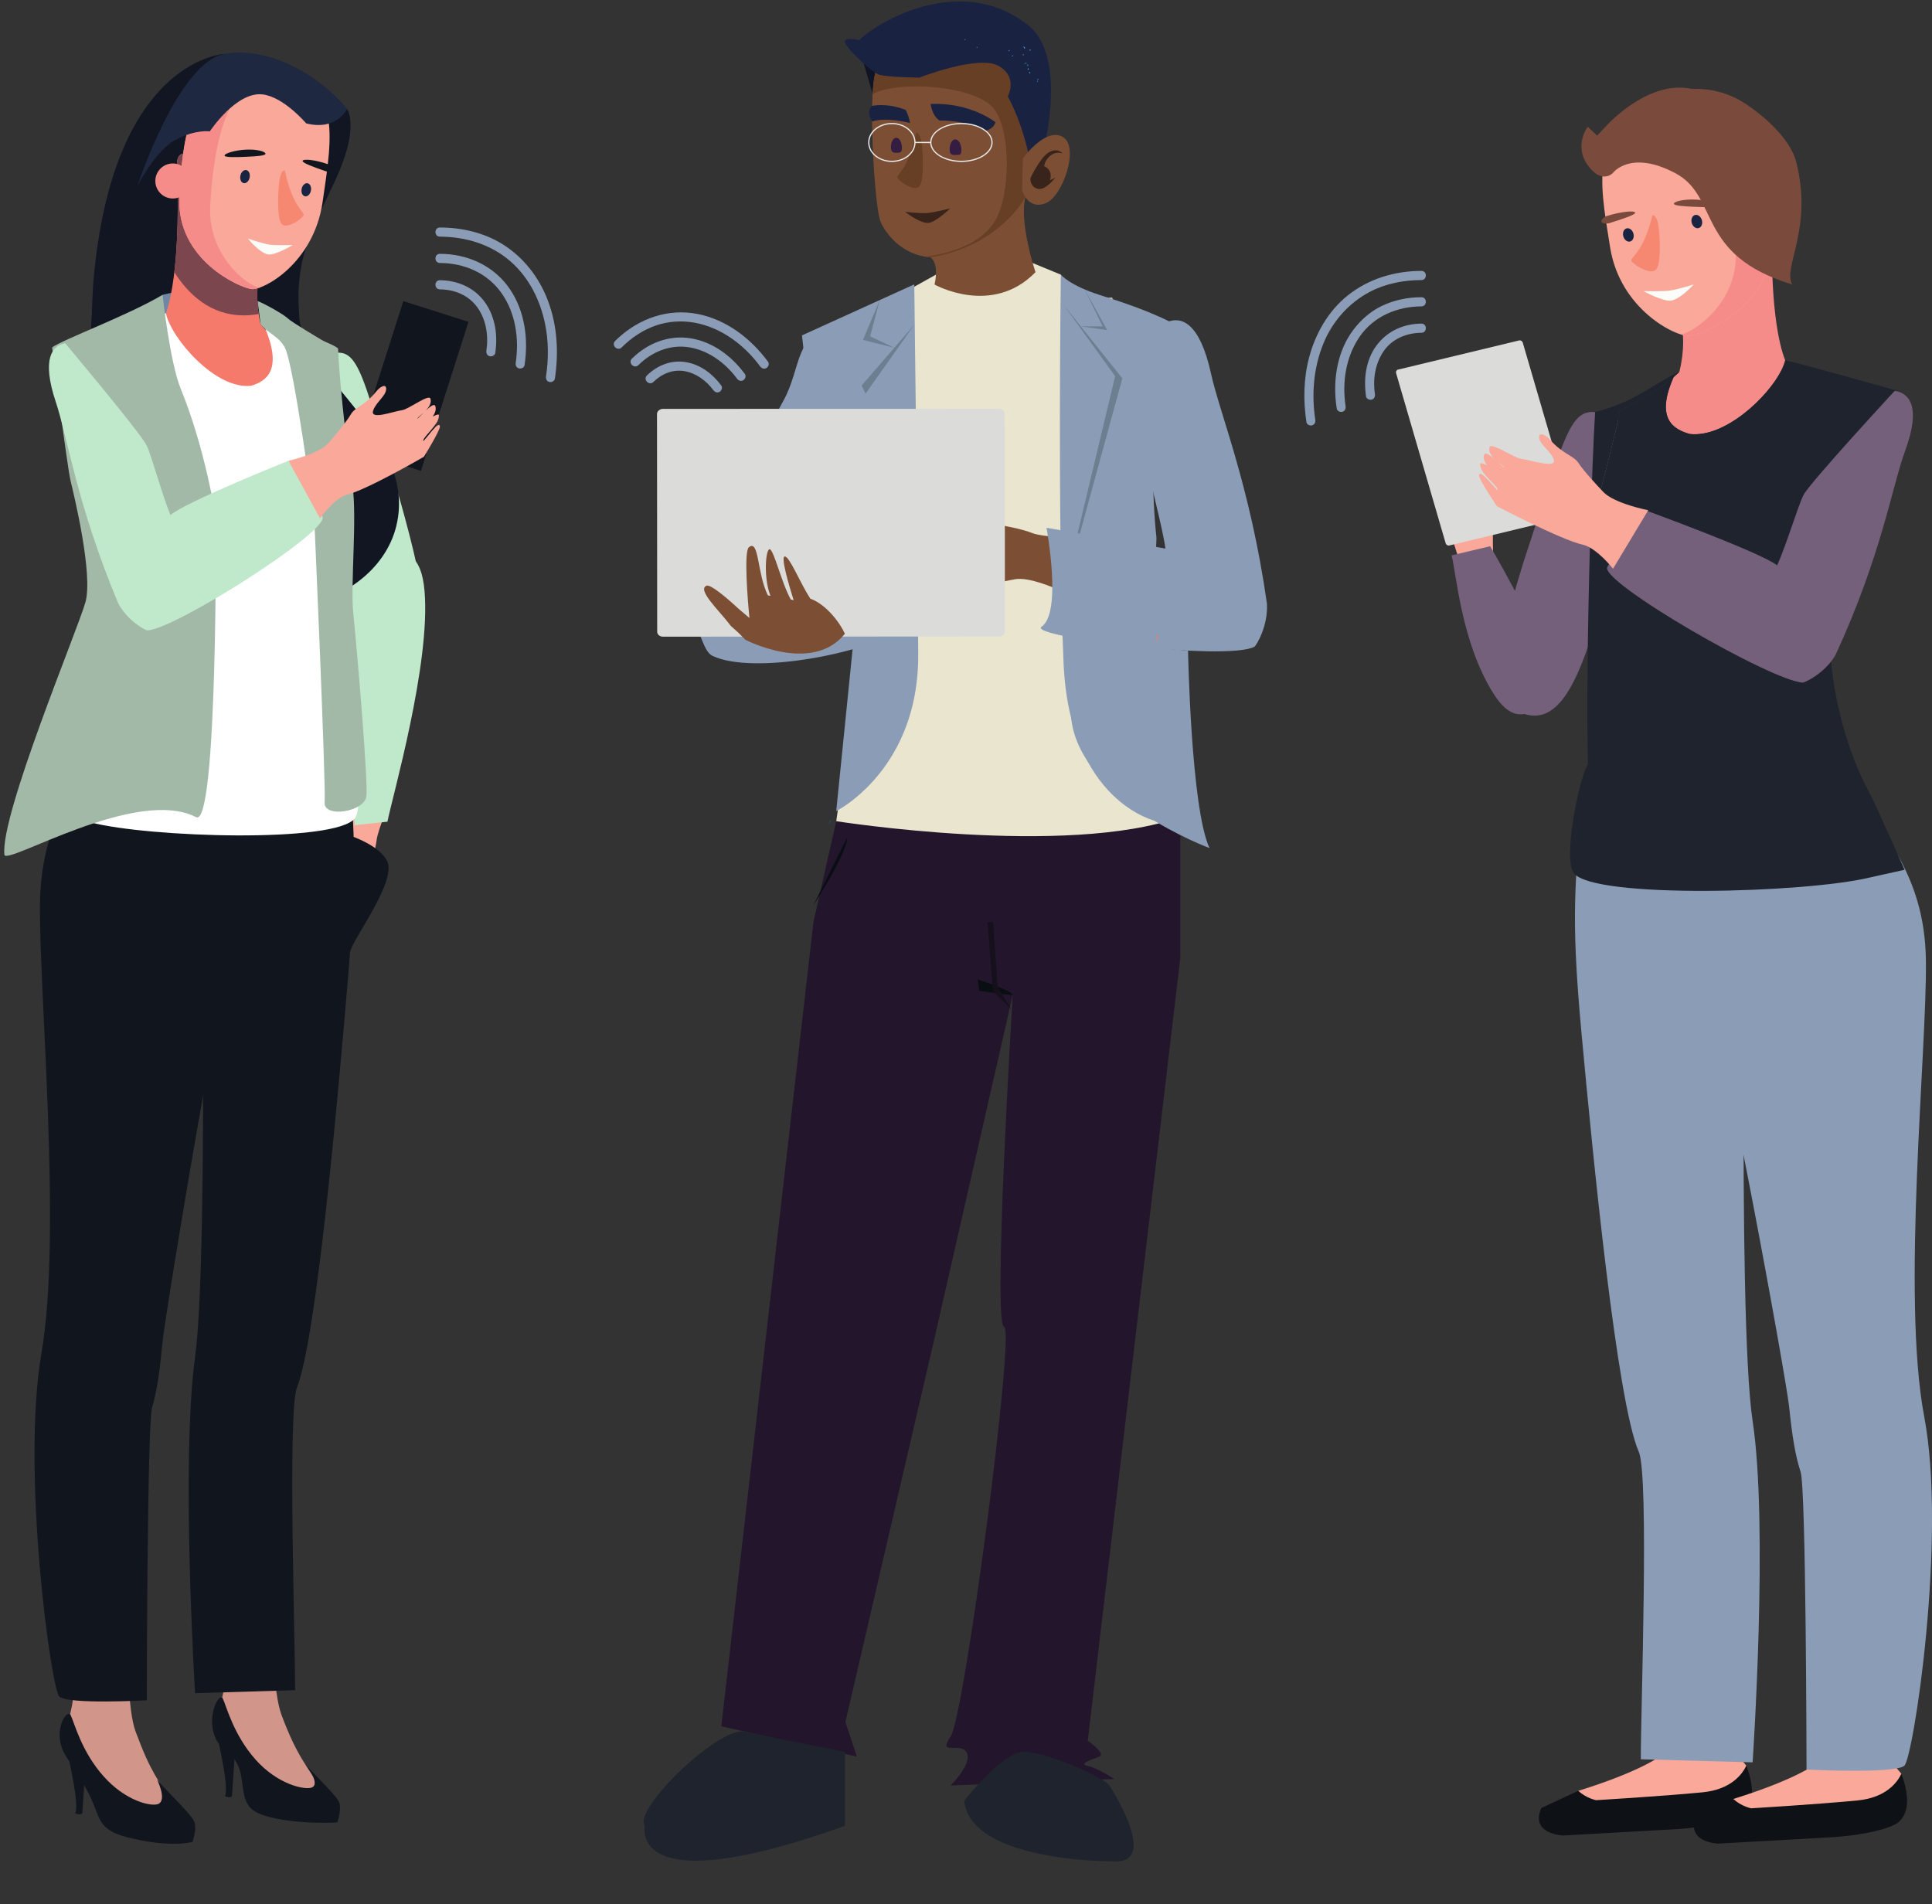 <?xml version="1.0" encoding="UTF-8"?>
<!DOCTYPE svg PUBLIC '-//W3C//DTD SVG 1.0//EN'
          'http://www.w3.org/TR/2001/REC-SVG-20010904/DTD/svg10.dtd'>
<svg height="3118.7" preserveAspectRatio="xMidYMid meet" version="1.0" viewBox="-6.9 -2.4 3163.9 3118.7" width="3163.9" xmlns="http://www.w3.org/2000/svg" xmlns:xlink="http://www.w3.org/1999/xlink" zoomAndPan="magnify"
><rect x="-6.9" y="-2.4" width="3163.9" height="3118.7" fill="#333333" stroke="none"/><defs
  ><clipPath id="a"
    ><path d="M 1572 2866 L 1850 2866 L 1850 3046.199 L 1572 3046.199 Z M 1572 2866"
    /></clipPath
    ><clipPath id="b"
    ><path d="M 2726 1268 L 3157.02 1268 L 3157.02 2898 L 2726 2898 Z M 2726 1268"
    /></clipPath
  ></defs
  ><g
  ><g
    ><path d="M 2716.398 2870.602 C 2716.398 2870.602 2687.41 2896.422 2577.711 2930.629 L 2555.461 2974.43 L 2716.398 2974.43 L 2839.949 2946.582 L 2852.93 2889.398 C 2852.93 2889.398 2774.93 2785.949 2716.398 2870.602" fill="#f9a899"
    /></g
    ><g
    ><path d="M 2552.539 3003.77 L 2743.461 2993.039 C 2825.961 2986.621 2847.172 2969.469 2847.172 2969.469 C 2871.031 2950.699 2861.602 2912.379 2852.93 2889.398 C 2846.238 2903.539 2827.852 2928.5 2781.172 2933.039 C 2715.18 2939.461 2606.75 2945.898 2606.75 2945.898 C 2606.75 2945.898 2590.82 2942.73 2577.711 2930.629 L 2517.18 2958.75 C 2498.32 3001.621 2552.539 3003.77 2552.539 3003.77" fill="#0e1115"
    /></g
    ><g
    ><path d="M 2970.301 2883.898 C 2970.301 2883.898 2941.309 2909.719 2831.621 2943.93 L 2809.371 2987.73 L 2970.301 2987.73 L 3093.852 2959.891 L 3106.828 2902.699 C 3106.828 2902.699 3028.84 2799.25 2970.301 2883.898" fill="#f9a899"
    /></g
    ><g
    ><path d="M 551.535 1373.922 C 545.066 1384.18 531.254 1405.941 523.551 1415.102 C 515.723 1424.16 515.336 1437.961 500.855 1459.578 C 496.453 1466.039 493.012 1476.629 500.164 1472.789 C 507.297 1468.961 512.598 1454.27 521.27 1446.52 C 532.016 1436.949 524.266 1472.84 524.07 1484.051 C 523.938 1492.93 508.914 1526.852 514.441 1526.781 C 524.293 1526.371 531.898 1503.531 534.473 1500.871 C 537.41 1497.77 516.66 1529.672 522.875 1529.781 C 532.566 1529.75 540.254 1509.352 547.691 1502.828 C 547.691 1502.828 536.766 1509.48 533.18 1524.711 C 531.375 1532.25 532.727 1530.672 535.379 1529.219 C 543.898 1524.68 555.031 1499.922 559.285 1498.18 C 561.781 1497.199 536.953 1529.391 545.52 1526.539 C 549.793 1525.129 576.602 1491.949 576.602 1491.949 C 576.602 1491.949 606.418 1402.648 609.836 1373.73 C 611.828 1356.32 633.41 1305.988 633.41 1305.988 L 567.117 1312.711 C 567.117 1312.711 563.16 1355.852 551.535 1373.922" fill="#f9a899"
    /></g
    ><g
    ><path d="M 647.844 815.371 C 694.707 982.219 698.395 1035.898 655.93 1058.211 C 580.816 1097.648 554.879 950.25 521.129 843.898 C 455.172 635.941 463.656 605.941 520.652 582.238 C 580.871 557.18 580.121 591.18 647.844 815.371" fill="#c0e8cb"
    /></g
    ><g
    ><path d="M 688.352 965.711 C 698.57 1084.461 635.402 1303.328 627.566 1343.371 L 573.762 1349.031 C 573.762 1349.031 560.852 1078.859 573.473 985.5 C 582.395 919.461 610.648 903.891 635.828 903.191 C 657.195 902.578 682.996 903.441 688.352 965.711" fill="#c0e8cb"
    /></g
    ><g
    ><path d="M 360.762 85.941 C 360.762 85.941 190.098 92.719 150.109 420.301 L 352.094 308.43 L 360.762 85.941" fill="#111622"
    /></g
    ><g
    ><path d="M 561.523 176.199 C 561.523 176.199 583.008 204.898 542.551 292.039 C 502.102 379.172 475.246 420.469 483.383 518.711 C 491.543 616.961 677.18 714.898 642.102 859.039 C 607.031 1003.18 356.016 1067.172 239.344 869.129 C 122.676 671.102 143.605 512.051 143.605 512.051 C 143.605 512.051 144.785 381.461 171.023 350.809 C 197.273 320.16 314.91 206.57 314.91 206.57 L 406.367 145.98 L 561.523 176.199" fill="#111622"
    /></g
    ><g
    ><path d="M 498.566 1011.578 C 493.371 1031.621 493.52 1050.75 498.051 1062.551 C 500.23 1068.461 503.586 1072.559 507.887 1074.039 C 513.816 1076.059 520.59 1072.789 526.898 1065.828 C 534.438 1057.559 541.332 1043.98 545.578 1027.68 C 550.789 1007.539 550.57 988.289 545.941 976.559 C 543.742 970.738 540.438 966.762 536.133 965.289 C 534.523 964.738 532.875 964.578 531.137 964.789 L 531.055 964.781 C 519.094 966.25 505.371 985.398 498.566 1011.578" fill="#fff"
    /></g
    ><g
    ><path d="M 330.859 944.422 C 332.211 946.711 335.062 950.719 338.988 955.328 C 334.035 956.371 331.047 963.762 335.27 970.281 C 337.215 973.371 342.34 978.48 349.148 984.262 C 348.445 986.969 348.824 990.238 350.707 993.531 C 371.98 1029.422 466.777 1065.941 492.297 1061.289 C 492.863 1061.172 493.473 1061.18 494.172 1061.219 C 501.469 1061.391 516.379 1067.602 522.098 1065 C 522.391 1064.891 522.695 1064.691 523.02 1064.488 C 530.57 1056.219 537.445 1042.66 541.68 1026.34 C 546.91 1006.23 546.691 986.969 542.062 975.23 C 539.145 970.789 533.887 970.301 527.258 963.469 L 527.172 963.43 C 523.875 960.18 520.195 955.27 516.293 947.531 C 512.191 939.449 497.781 919.391 466.164 893.129 C 458.102 886.422 432.004 877.988 424.457 875.41 C 406.961 869.211 409.73 893.281 419.211 902.73 C 432.742 915.98 439.59 918.539 443.914 925.711 C 446.355 929.578 448.008 933.398 449.457 937.031 C 440.887 936.641 398.465 925.77 387.926 921.441 C 376.152 916.711 366.809 909.852 351.055 900.711 C 344.059 896.68 337.727 906.789 342.652 915.371 C 346.113 921.43 360.664 938.898 378.492 947.84 C 385.621 951.391 392.973 954.73 399.855 957.488 C 399.473 958.281 381.867 953.559 374.035 950.371 C 362.609 945.75 353.305 938.301 337.66 930.199 C 330.473 926.539 325.594 936.109 330.859 944.422" fill="#f9a899"
    /></g
    ><g
    ><path d="M 87.141 2364.84 C 107.16 2456.211 105.91 2735.539 112.094 2770.039 C 115.277 2788.059 103.469 2809.379 107.227 2823.219 C 121.02 2874.488 159.281 2954.859 183.691 2978.859 C 212.188 3006.832 300.793 2993.039 280.281 2958.66 C 250.629 2908.93 241.355 2903.898 215.238 2833.691 C 188.969 2763.449 211.801 2484.328 210.523 2371.57 C 209.281 2258.719 67.055 2273.391 87.141 2364.84" fill="#d1958a"
    /></g
    ><g
    ><path d="M 250.34 2912.219 C 268.484 2934.141 309.238 2971.031 312.082 2983.371 C 314.914 2995.832 308.422 3014.141 308.422 3014.141 C 308.422 3014.141 273.551 3025.059 200.789 3006.449 C 152.156 2994.031 157.699 2973.98 139.758 2937.941 C 123.328 2904.969 105.07 2881.441 98.516 2869.34 C 78.422 2831.969 103.133 2794.559 109.004 2807.039 C 115.016 2819.52 126.43 2866.051 162.68 2906.77 C 198.934 2947.531 240.371 2956.559 251.871 2952.25 C 267.422 2946.34 250.34 2912.219 250.34 2912.219" fill="#11151e"
    /></g
    ><g
    ><path d="M 100.535 2854.301 C 105.781 2878.672 123.527 2953.602 116.281 2967.309 C 124.309 2970.961 127.867 2967.551 127.867 2967.551 L 133.473 2883.781 L 100.535 2854.301" fill="#11151e"
    /></g
    ><g
    ><path d="M 340.848 2380.359 C 360.77 2471.828 354.898 2708.262 361.098 2742.809 C 364.266 2760.809 352.523 2782.121 356.219 2795.969 C 370.004 2847.211 408.301 2927.57 432.707 2951.629 C 461.258 2979.559 545.301 2971.531 524.723 2937.18 C 495.02 2887.461 480.191 2876.219 454.047 2806.059 C 427.883 2735.789 441.648 2446.391 440.34 2333.539 C 439.145 2220.762 320.727 2288.949 340.848 2380.359" fill="#d1958a"
    /></g
    ><g
    ><path d="M 493.305 2886.879 C 511.379 2908.801 546.328 2939.109 549.168 2951.512 C 552.039 2963.98 545.508 2982.281 545.508 2982.281 C 545.508 2982.281 492.918 2985.91 443.801 2975.699 C 394.688 2965.539 394.055 2950.551 388.738 2910.68 C 383.344 2869.73 354.84 2860.949 348.305 2848.82 C 328.176 2811.391 352.152 2767.281 358.074 2779.738 C 364.012 2792.25 375.445 2838.738 411.707 2879.531 C 447.926 2920.27 491.992 2929.512 503.543 2925.211 C 519.039 2919.379 493.305 2886.879 493.305 2886.879" fill="#11151e"
    /></g
    ><g
    ><path d="M 345.629 2826.25 C 350.965 2850.609 368.633 2925.559 361.363 2939.281 C 369.5 2942.91 372.977 2939.52 372.977 2939.52 L 378.625 2855.789 L 345.629 2826.25" fill="#11151e"
    /></g
    ><g
    ><path d="M 563.152 1201.199 C 570.969 1361.27 580.613 1389.371 563.152 1597.469 C 547.016 1790.039 511.602 2189.191 479.367 2270.141 C 464.098 2308.621 476.434 2683.809 476.434 2765.75 L 312.547 2770.648 C 312.547 2770.648 289.113 2390.18 312.547 2220.422 C 335.969 2050.66 321.32 1240.922 321.32 1211.629 C 321.32 1182.398 563.152 1201.199 563.152 1201.199" fill="#11151e"
    /></g
    ><g
    ><path d="M 384.719 1510.852 C 360.703 1561.32 263.488 2150.34 259.062 2197.191 C 254.621 2243.941 250.34 2275.078 242.223 2302.352 C 234.098 2329.59 233.531 2782.309 233.531 2782.309 C 233.531 2782.309 104.684 2789.52 90.203 2776.172 C 77.09 2764.078 27.535 2408.102 61.043 2213.359 C 94.641 2018.578 56.816 1622.25 58.566 1477.871 C 60.281 1333.422 128.266 1270.02 172.082 1180.469 L 435.129 1214.84 L 384.719 1510.852" fill="#11151e"
    /></g
    ><g
    ><path d="M 259.363 480.43 C 259.363 480.43 316.988 465.32 341.875 477.762 C 366.762 490.211 377.914 536.551 377.914 536.551 C 377.914 536.551 350.883 555.43 349.168 556.289 C 347.445 557.148 329.742 562.301 318.641 563.59 C 307.539 564.871 260.242 558.43 260.242 558.43 L 238.883 545.559 C 238.883 545.559 246.176 526.25 244.465 525.82 C 242.742 525.391 259.363 480.43 259.363 480.43" fill="#6f86a4"
    /></g
    ><g
    ><path d="M 554.195 796.039 C 546.449 769.41 506.254 599.551 507.355 592.34 C 477.152 572.191 443.398 557.012 419.875 528.781 C 405.359 465.93 419.598 398.488 463.625 374.68 C 463.625 374.68 279.727 189.391 282.922 268.32 C 290.703 462.84 262.281 522.27 259.109 520.469 C 245.246 531.57 130.805 550.34 113.75 571.48 C 83.281 625.262 152.445 755.301 179.797 849.359 C 208.094 946.289 570.305 851.48 554.195 796.039" fill="#f57a6b"
    /></g
    ><g
    ><path d="M 341.715 843.91 C 342.953 878.398 345.652 1247.75 315.512 1289.691 C 302.902 1307.141 172.152 1299.051 91.066 1275.059 C 159.477 1281.891 266.559 1290.641 281.859 1285.129 C 301.816 1278.012 310.176 1268.309 311.578 1247.75 C 312.867 1227.16 341.715 843.91 341.715 843.91" fill="#abbacd"
    /></g
    ><g
    ><path d="M 553.816 1161.961 C 557.668 1023.129 549.457 703.57 543.391 593.852 C 486.523 578.699 462.902 547.969 424.039 527.719 C 459.039 605.141 427.66 622.109 404.641 629.328 C 346.586 636.609 273.203 551.641 264.773 510.512 C 264.773 510.512 177.879 556.34 113.621 571 C 292.754 937.051 140.176 1208.352 140.875 1208.738 C 135.012 1219.648 89.809 1331.809 89.809 1331.809 L 141.539 1344.48 C 236.137 1369.262 543.262 1378.879 574.363 1337.66 C 591.645 1314.738 565.727 1179.059 553.816 1161.961" fill="#fff"
    /></g
    ><g
    ><path d="M 416.68 511.898 C 408.301 455.379 422.93 398.641 461.293 376 C 422.934 398.629 408.387 455.371 416.766 511.879 C 416.734 511.891 416.711 511.891 416.68 511.898 M 278.609 443.391 C 278.605 443.391 278.602 443.379 278.598 443.379 C 283.27 403.988 286.074 347.289 282.922 268.32 C 282.891 267.621 282.879 266.93 282.879 266.27 C 282.879 266.93 282.891 267.621 282.922 268.32 C 286.078 347.301 283.273 404.012 278.609 443.391 M 461.305 375.988 C 461.332 375.969 461.359 375.961 461.387 375.941 C 461.359 375.961 461.336 375.969 461.305 375.988 M 461.434 375.91 C 461.453 375.898 461.477 375.891 461.496 375.879 C 461.477 375.891 461.453 375.898 461.434 375.91 M 461.555 375.84 C 461.574 375.828 461.598 375.82 461.613 375.809 C 461.598 375.82 461.574 375.828 461.555 375.84 M 461.676 375.77 C 461.695 375.762 461.719 375.75 461.738 375.73 C 461.719 375.75 461.699 375.762 461.676 375.77 M 461.797 375.699 C 461.816 375.691 461.836 375.68 461.855 375.672 C 461.836 375.68 461.816 375.691 461.797 375.699 M 461.926 375.629 C 461.941 375.621 461.961 375.609 461.977 375.602 C 461.961 375.609 461.941 375.621 461.926 375.629 M 462.066 375.551 C 462.074 375.539 462.082 375.539 462.094 375.531 C 462.086 375.539 462.074 375.539 462.066 375.551 M 462.195 375.469 C 462.203 375.469 462.215 375.461 462.219 375.461 C 462.211 375.461 462.203 375.469 462.195 375.469 M 462.469 375.32 C 462.473 375.32 462.477 375.309 462.484 375.309 C 462.477 375.309 462.473 375.32 462.469 375.32 M 462.594 375.25 C 462.602 375.238 462.609 375.238 462.617 375.23 C 462.609 375.238 462.602 375.238 462.594 375.25 M 462.711 375.18 C 462.727 375.172 462.738 375.172 462.754 375.16 C 462.738 375.172 462.727 375.172 462.711 375.18 M 462.836 375.109 C 462.852 375.109 462.863 375.102 462.879 375.09 C 462.863 375.102 462.852 375.102 462.836 375.109 M 462.961 375.039 C 462.973 375.039 462.988 375.031 463 375.02 C 462.984 375.031 462.977 375.031 462.961 375.039 M 463.09 374.969 C 463.102 374.961 463.113 374.961 463.125 374.949 C 463.113 374.961 463.102 374.961 463.09 374.969 M 463.207 374.91 C 463.227 374.898 463.234 374.891 463.25 374.879 C 463.234 374.891 463.223 374.898 463.207 374.91 M 463.336 374.84 C 463.352 374.828 463.363 374.82 463.375 374.809 C 463.363 374.82 463.348 374.828 463.336 374.84 M 463.465 374.762 C 463.48 374.762 463.484 374.75 463.5 374.75 C 463.488 374.75 463.48 374.762 463.465 374.762" fill="#111621"
    /></g
    ><g
    ><path d="M 392.223 514.102 C 338.027 514.102 301.828 479.961 278.609 443.391 C 283.273 404.012 286.078 347.301 282.922 268.32 C 282.891 267.621 282.879 266.93 282.879 266.27 C 282.898 253.891 288.023 248.75 296.535 248.75 C 338.641 248.75 463.625 374.68 463.625 374.68 C 463.582 374.699 463.539 374.719 463.5 374.75 C 463.484 374.75 463.48 374.762 463.465 374.762 C 463.438 374.781 463.406 374.801 463.375 374.809 C 463.363 374.82 463.352 374.828 463.336 374.84 C 463.309 374.852 463.281 374.871 463.25 374.879 C 463.234 374.891 463.227 374.898 463.207 374.91 C 463.184 374.922 463.152 374.941 463.125 374.949 C 463.113 374.961 463.102 374.961 463.09 374.969 C 463.059 374.988 463.027 375.012 463 375.02 C 462.988 375.031 462.973 375.039 462.961 375.039 C 462.934 375.059 462.902 375.07 462.879 375.09 C 462.863 375.102 462.852 375.109 462.836 375.109 C 462.809 375.129 462.781 375.141 462.754 375.16 C 462.738 375.172 462.727 375.172 462.711 375.18 C 462.68 375.199 462.648 375.219 462.617 375.23 C 462.609 375.238 462.602 375.238 462.594 375.25 C 462.555 375.27 462.52 375.289 462.484 375.309 C 462.477 375.309 462.473 375.32 462.469 375.32 C 462.383 375.371 462.305 375.41 462.219 375.461 C 462.215 375.461 462.203 375.469 462.195 375.469 C 462.164 375.488 462.129 375.512 462.094 375.531 C 462.082 375.539 462.074 375.539 462.066 375.551 C 462.035 375.559 462.004 375.578 461.977 375.602 C 461.961 375.609 461.941 375.621 461.926 375.629 C 461.902 375.641 461.879 375.648 461.855 375.672 C 461.836 375.68 461.816 375.691 461.797 375.699 C 461.777 375.711 461.758 375.719 461.738 375.73 C 461.719 375.75 461.695 375.762 461.676 375.77 C 461.656 375.781 461.637 375.801 461.613 375.809 C 461.598 375.82 461.574 375.828 461.555 375.84 C 461.535 375.852 461.52 375.859 461.496 375.879 C 461.477 375.891 461.453 375.898 461.434 375.91 C 461.418 375.922 461.402 375.93 461.387 375.941 C 461.359 375.961 461.332 375.969 461.305 375.988 C 461.305 375.988 461.297 375.988 461.293 376 C 422.93 398.641 408.301 455.379 416.68 511.898 C 408.148 513.398 399.996 514.102 392.223 514.102" fill="#7b464d"
    /></g
    ><g
    ><path d="M 521.395 328.559 C 506.801 428.859 424.504 473.398 404.934 471.031 C 385.363 468.66 282.52 423.121 286.914 321.891 C 292.793 187.148 319.059 102.121 436.48 116.359 C 553.926 130.59 537.93 214.801 521.395 328.559" fill="#f9a899"
    /></g
    ><g
    ><path d="M 416.668 468.359 C 401.219 466.488 332.496 418.461 337.391 333.18 C 344.438 209.898 372.438 129.09 436.48 116.359 C 314.508 94.602 292.41 195.5 286.914 321.891 C 282.52 423.121 385.363 468.66 404.934 471.031 C 408.18 471.422 413.199 470.488 419.305 468.27 C 418.309 468.398 417.438 468.461 416.668 468.359" fill="#f68c8a"
    /></g
    ><g
    ><path d="M 304.641 297.461 C 302.723 313.191 288.422 324.391 272.691 322.488 C 256.98 320.578 245.766 306.281 247.684 290.559 C 249.562 274.828 263.859 263.621 279.594 265.539 C 295.34 267.441 306.516 281.73 304.641 297.461" fill="#f68c8a"
    /></g
    ><g
    ><path d="M 427.891 249.23 C 428.051 252.461 415.223 253.52 396.711 254.371 C 378.172 255.211 360.91 255.539 360.762 252.309 C 360.621 249.078 377.617 243.5 396.156 242.66 C 414.715 241.801 427.754 245.988 427.891 249.23" fill="#11151e"
    /></g
    ><g
    ><path d="M 488.66 260.922 C 487.566 264.07 503.48 270.078 526.715 278.09 C 538.902 280.621 542.922 273.551 530.641 266.672 C 507.41 258.648 489.762 257.762 488.66 260.922" fill="#11151e"
    /></g
    ><g
    ><path d="M 259.363 480.43 C 203.953 513.602 93.824 554.57 78.422 566.609 C 78.422 566.609 102.871 760.738 108.742 785.359 C 114.621 809.68 145.625 937.98 133.082 983.699 C 120.25 1029.422 -6.926 1332.68 0.297 1397.5 C 2.512 1415.852 216.734 1285.352 314.195 1335.961 C 349.793 1354.441 346.586 845.512 346.586 845.512 C 346.586 845.512 329.762 733.891 289.344 635.039 C 270.98 590.102 259.363 480.43 259.363 480.43" fill="#a3b9a8"
    /></g
    ><g
    ><path d="M 438.426 509.691 C 479.82 545.039 531.582 555.922 546.723 568.25 C 546.723 568.25 549.824 650.922 570.25 791.641 C 578.16 846.281 566.805 954.988 571.629 1002.02 C 579.082 1074.691 596.332 1283.852 593.07 1302.172 C 588.453 1328.059 522.805 1337.34 524.75 1311.922 C 527.117 1281.441 506.254 813.238 506.254 813.238 C 506.254 813.238 494.602 759.109 486.922 643.859 C 484.086 599.98 438.426 509.691 438.426 509.691" fill="#a3b9a8"
    /></g
    ><g
    ><path d="M 524.031 597.09 L 542.918 568.25 L 517.461 552.871 C 517.461 552.871 470.359 525.02 464.289 518.961 C 458.176 512.898 427.66 495.539 415.004 490.66 L 419.875 528.781 C 419.875 528.781 424.754 535.07 434.504 541.871 C 445.242 550.18 451.262 553.289 458.879 565.48 C 474.41 590.57 507.773 847.621 507.773 847.621 L 524.031 597.09" fill="#a3b9a8"
    /></g
    ><g
    ><path d="M 494.465 199.648 C 494.465 199.648 458.023 156.461 423.266 152.238 C 380.121 146.988 336.691 212.781 336.691 212.781 C 336.691 212.781 314.332 209.102 281.055 226.289 C 247.793 243.48 217.98 302.578 217.98 302.578 C 217.98 302.578 284.305 99.77 360.762 85.941 C 437.211 72.109 521.605 125.809 561.523 176.199 C 561.523 176.199 544.602 212.352 494.465 199.648" fill="#1e2840"
    /></g
    ><g
    ><path d="M 234.391 1030.078 C 231.891 1030.148 201.91 1014.961 186.594 985.391 C 119.156 824.738 103.633 712.961 84.574 656.32 C 60.82 585.25 78.535 563.211 99.867 559.789 C 99.867 559.789 223.414 706.691 233.375 727.309 C 241.305 743.77 258.98 809.5 272.266 841.07 C 297.086 819.68 465.539 752.211 465.539 752.211 C 465.539 752.211 506.254 813.238 521.129 843.898 C 532.547 867.422 279.875 1028.25 234.391 1030.078" fill="#c0e8cb"
    /></g
    ><g
    ><path d="M 460.316 367.102 C 472.871 367.32 491.574 352.531 490.41 348.602 C 489.242 344.672 479.379 336.461 471.09 315.73 C 462.566 294.23 459.551 276.852 459.551 276.852 C 454.867 276.02 451.898 283.871 450.445 295.211 C 448.34 311.449 447.523 339.801 450.594 355.461 C 452.5 365.18 456.969 367.039 460.316 367.102" fill="#f68872"
    /></g
    ><g
    ><path d="M 401.91 288.379 C 400.727 294.289 396.34 298.379 392.156 297.531 C 387.98 296.672 385.547 291.211 386.754 285.309 C 387.957 279.41 392.309 275.301 396.512 276.16 C 400.691 277.02 403.102 282.48 401.91 288.379" fill="#192443"
    /></g
    ><g
    ><path d="M 502.242 309.969 C 501.066 315.871 496.676 319.961 492.488 319.109 C 488.309 318.262 485.883 312.789 487.082 306.898 C 488.297 301.012 492.645 296.891 496.844 297.75 C 501.023 298.609 503.43 304.07 502.242 309.969" fill="#192443"
    /></g
    ><g
    ><path d="M 1730.352 447.391 L 1684.328 428.449 L 1525.852 447.391 L 1490.391 467.16 L 1394.93 648.93 L 1401.629 1073.5 L 1362.539 1342.531 L 1541.398 1430.012 L 1917.98 1449.441 L 1917.98 1169.648 L 1814.578 485.078 L 1745.078 488.988 L 1730.352 447.391" fill="#eae5ce"
    /></g
    ><g
    ><path d="M 1371.59 997.629 C 1377.531 1020.078 1391.672 1037.801 1391.672 1037.801 L 1362.531 1326 C 1362.531 1326 1362.57 1325.949 1362.68 1325.922 C 1362.91 1325.801 1363.371 1325.57 1364.102 1325.16 C 1369.422 1322.27 1387.91 1311.5 1409.48 1290.73 C 1448.5 1253.262 1497.539 1183.219 1496.82 1068.5 C 1495.719 889.18 1490.922 509.879 1490.391 467.27 L 1490.391 467.16 C 1490.309 464.648 1490.309 463.352 1490.309 463.352 L 1306.422 546.891 L 1344.43 881.262 C 1344.43 881.262 1365.691 975.18 1371.59 997.629" fill="#8b9db6"
    /></g
    ><g
    ><path d="M 1349 1348.172 L 1353.898 1342.539 C 1353.898 1342.539 1353.75 1341.969 1353.449 1340.859 L 1351.309 1344.328 L 1349 1348.172" fill="#2b526c"
    /></g
    ><g
    ><path d="M 1495.578 922.422 L 1389.32 646.031 L 1457.648 567.172 L 1457.66 567.172 L 1457.648 567.172 L 1490.309 529.48 L 1407.43 646.809 L 1495.578 922.422" fill="#6c7f91"
    /></g
    ><g
    ><path d="M 1457.648 567.172 L 1406.262 554.289 L 1433.84 489.012 L 1418.07 548.379 L 1457.648 567.172" fill="#6c7f91"
    /></g
    ><g
    ><path d="M 1926.031 1335.578 L 1926.031 1566.199 L 1774.391 2848.559 C 1774.391 2848.559 1805.102 2869.82 1793.289 2874.559 C 1781.48 2879.27 1757.859 2886.371 1774.391 2889.898 C 1790.922 2893.441 1818.09 2911.16 1818.09 2911.16 L 1549.969 2921.809 C 1549.969 2921.809 1586.578 2885.18 1575.961 2867.449 C 1565.32 2849.75 1527.52 2874.559 1549.969 2841.48 C 1572.41 2808.398 1656.281 2172.922 1637.371 2170.551 C 1618.469 2168.18 1651.551 1627.211 1651.551 1627.211 L 1521.621 2197.301 L 1377.512 2817.859 L 1396.41 2874.559 L 1174.352 2824.941 L 1325.238 1507.59 L 1362.539 1342.531 C 1362.539 1342.531 1739.801 1402.121 1926.031 1335.578" fill="#22152c"
    /></g
    ><g
    ><path d="M 1407.32 100.738 L 1422.148 151.691 L 1436.309 103.98 Z M 1407.32 100.738" fill="#0f1525"
    /></g
    ><g
    ><path d="M 1654.18 366.461 C 1646.551 379.852 1625.18 393.969 1599.371 404.211 C 1599.27 404.262 1599.27 404.262 1599.148 404.309 L 1594.23 406.238 C 1569.352 415.41 1540.898 421.012 1516.48 419.02 C 1513.461 418.738 1510.449 418.379 1507.559 417.891 L 1507.41 417.84 C 1463.148 410.121 1441.078 374.48 1435.23 360.91 C 1431.422 352.121 1427.648 321.371 1424.961 284.262 C 1424.949 284 1424.922 283.809 1424.871 283.711 L 1424.898 283.629 C 1421.738 239.98 1420.191 187.641 1422.148 151.648 C 1422.18 150.949 1422.238 150.16 1422.27 149.461 C 1422.43 147.109 1422.711 143.191 1423.109 138.5 C 1424.09 127.762 1425.52 119.371 1427.469 114.25 C 1427.73 113.621 1427.941 112.961 1428.32 112.281 C 1444.52 73.578 1499.379 36.551 1572.109 46.941 C 1599.34 50.84 1631.59 64.5 1655.91 88.09 C 1663.891 95.711 1670.922 104.379 1676.711 114.289 C 1682.559 123.941 1687.07 134.809 1689.801 146.641 C 1695.91 173.109 1694.262 211.059 1688.398 248.738 C 1681.078 296.488 1667.129 343.781 1654.18 366.461" fill="#7c4f35"
    /></g
    ><g
    ><path d="M 1517.129 167.949 C 1517.129 167.949 1519.059 186.781 1531.738 195.09 C 1531.738 195.09 1574.441 193.5 1607.172 211.578 C 1607.172 211.578 1619.961 209.609 1623.289 197.762 C 1623.289 197.762 1582.102 164.75 1517.129 167.949" fill="#1a2242"
    /></g
    ><g
    ><path d="M 1420.73 171.109 C 1420.73 171.109 1445.102 165.27 1476.191 177.59 C 1476.191 177.59 1482.02 188.18 1483.281 199.02 C 1483.281 199.02 1444.859 188.738 1421.719 196.602 C 1421.719 196.602 1410.469 182.27 1420.73 171.109" fill="#1a2242"
    /></g
    ><g
    ><path d="M 1567.5 242.461 C 1567.77 251.762 1564.57 251.141 1559.262 251.301 C 1553.949 251.461 1548.531 252.32 1548.27 243.031 C 1547.988 233.73 1552.07 226.07 1557.391 225.922 C 1562.691 225.762 1567.219 233.172 1567.5 242.461" fill="#351c43"
    /></g
    ><g
    ><path d="M 1470.148 238.77 C 1470.43 247.5 1467.34 247.648 1462.359 247.789 C 1457.371 247.941 1452.371 248.031 1452.109 239.309 C 1451.859 230.59 1455.691 223.391 1460.672 223.25 C 1465.66 223.102 1469.91 230.051 1470.148 238.77" fill="#351c43"
    /></g
    ><g
    ><path d="M 1492.68 305.559 C 1480.109 305.781 1461.41 290.98 1462.59 287.051 C 1463.75 283.129 1473.609 274.898 1481.898 254.191 C 1490.422 232.68 1493.441 215.301 1493.441 215.301 C 1498.121 214.48 1501.102 222.32 1502.551 233.66 C 1504.648 249.91 1505.461 278.25 1502.41 293.91 C 1500.5 303.629 1496.031 305.488 1492.68 305.559" fill="#663f25"
    /></g
    ><g
    ><path d="M 1654.18 366.461 C 1638.84 393.23 1568.641 423.191 1516.48 419.02 C 1513.461 418.738 1510.449 418.379 1507.559 417.891 L 1507.41 417.84 C 1507.41 417.84 1592.629 411.82 1623.648 357.48 C 1646.84 316.871 1649.672 215.27 1621.391 176.531 C 1593.109 137.789 1464.891 128.469 1422.148 151.648 C 1422.18 150.949 1422.238 150.16 1422.27 149.461 C 1422.43 147.109 1422.711 143.191 1423.109 138.5 C 1423.949 130.922 1425.281 121.609 1427.469 114.25 C 1427.73 113.621 1427.941 112.961 1428.32 112.281 C 1435.922 98.07 1478.93 82.359 1478.93 82.359 L 1655.91 88.09 L 1672.32 88.602 L 1676.711 114.289 L 1687.77 178.609 C 1687.77 178.609 1689.77 214.172 1688.398 248.738 C 1681.078 296.488 1667.129 343.781 1654.18 366.461" fill="#663f25"
    /></g
    ><g
    ><path d="M 1698.25 259.41 L 1683.23 279.148 C 1683.23 279.148 1673.969 211.711 1643.488 155.5 C 1643.488 155.5 1657.75 129.301 1636.32 111.02 C 1633.898 108.961 1631.031 106.949 1627.57 105.129 C 1593.859 87.379 1498.77 124.73 1498.77 124.73 C 1498.77 124.73 1447.141 124.18 1433.398 120.102 C 1421.059 116.441 1383.129 80.539 1377.23 68.281 L 1377.129 68.07 C 1376.621 66.77 1376.371 65.801 1376.57 65.148 C 1378.699 57.949 1400.18 63.262 1400.18 63.262 C 1400.18 63.262 1421.82 40.41 1471.59 19.672 C 1492.691 10.898 1519.898 2.602 1549.871 0.551 C 1590.07 -2.379 1635.148 5.852 1676.559 38.699 C 1704.801 61.051 1713.66 101.672 1714.238 141.969 L 1714.25 142.238 C 1715.07 201.219 1698.25 259.41 1698.25 259.41" fill="#1a2242"
    /></g
    ><g
    ><path d="M 1668.328 256.73 C 1668.328 256.73 1704.93 205.988 1733.23 221.648 C 1761.551 237.301 1733.699 318.781 1706.309 330.059 C 1675.422 342.789 1666.852 308.43 1666.852 308.43 L 1668.328 256.73" fill="#7c4f35"
    /></g
    ><g
    ><path d="M 1680.602 289.32 C 1680.602 289.32 1696.609 254.77 1711.191 246.871 C 1725.77 238.961 1733.02 248.988 1733.02 248.988 C 1733.02 248.988 1721.828 243.852 1711.23 254.309 C 1703.469 261.969 1703.039 269.781 1703.039 269.781 C 1703.039 269.781 1717.98 274.898 1712.641 292.891 L 1721.34 288.391 C 1721.34 288.391 1705.051 310.559 1692.07 306.711 C 1679.102 302.859 1680.602 289.32 1680.602 289.32" fill="#38241a"
    /></g
    ><g
    ><path d="M 1671.43 75.02 C 1671.641 75.859 1671.988 76.762 1671.211 77.199 C 1669.82 76.691 1670.078 75.371 1669.02 74.051 C 1670.441 72.898 1670.141 75.531 1671.43 75.02" fill="#4eb0e7" fill-rule="evenodd"
    /></g
    ><g
    ><path d="M 1652.129 88.121 C 1652.699 89.219 1650.809 89.34 1650.391 90.031 C 1649.48 88.141 1651.34 88.871 1652.129 88.121" fill="#4eb0e7" fill-rule="evenodd"
    /></g
    ><g
    ><path d="M 1593.879 74.309 C 1594.539 75.23 1592.941 76.012 1592.25 75.301 C 1592.359 73.379 1593.578 75.539 1593.879 74.309" fill="#4eb0e7" fill-rule="evenodd"
    /></g
    ><g
    ><path d="M 1679.141 118.059 C 1679.078 117.648 1679.012 117.238 1678.961 116.84 C 1680.719 116.352 1680.969 118.051 1679.141 118.059" fill="#4eb0e7" fill-rule="evenodd"
    /></g
    ><g
    ><path d="M 1677.301 112.059 C 1674.621 111.82 1677.621 109.879 1676.789 108.68 C 1677.77 109.07 1677.809 111.43 1677.301 112.059" fill="#4eb0e7" fill-rule="evenodd"
    /></g
    ><g
    ><path d="M 1669.461 86.551 C 1670.879 88.301 1668.469 88.199 1667.988 87.59 C 1667.328 86.09 1669.148 87.648 1669.461 86.551" fill="#4eb0e7" fill-rule="evenodd"
    /></g
    ><g
    ><path d="M 1646.551 79.328 C 1646.609 80.32 1645.922 81.691 1644.82 81.25 C 1644.238 80.148 1646.129 80.039 1646.551 79.328" fill="#4eb0e7" fill-rule="evenodd"
    /></g
    ><g
    ><path d="M 1693.52 128.102 C 1691.988 128.379 1691.148 126.691 1693.289 126.57 C 1693.371 127.07 1693.441 127.578 1693.52 128.102" fill="#4eb0e7" fill-rule="evenodd"
    /></g
    ><g
    ><path d="M 1681 79.238 C 1681.262 79.789 1680.621 79.961 1681.039 80.559 C 1679.602 79.648 1679.602 80.059 1678.641 80.238 C 1678.23 78.691 1680.352 78.949 1681 79.238" fill="#4eb0e7" fill-rule="evenodd"
    /></g
    ><g
    ><path d="M 1677.059 103.961 C 1677.469 105.012 1675.5 104.941 1675.922 105.988 C 1674.801 105.891 1675.172 104.16 1676.621 104.32 C 1676.359 103.969 1675.93 103.781 1675.129 103.91 C 1675.52 102.621 1676.551 103.48 1677.059 103.961" fill="#4eb0e7" fill-rule="evenodd"
    /></g
    ><g
    ><path d="M 1674.371 100.551 C 1675.398 101.43 1671.738 101.379 1670.84 102.391 C 1670.801 100.398 1673.371 101.109 1674.371 100.551" fill="#4eb0e7" fill-rule="evenodd"
    /></g
    ><g
    ><path d="M 1692.238 132.301 C 1691.711 131.551 1691.551 130.301 1691.738 128.93 C 1692.199 129.648 1692.801 131.121 1692.238 132.301" fill="#4eb0e7" fill-rule="evenodd"
    /></g
    ><g
    ><path d="M 1573.23 63.621 C 1572.25 63.16 1573.5 62.09 1573.422 61.398 C 1575.051 62.219 1573.379 62.691 1573.23 63.621" fill="#4eb0e7" fill-rule="evenodd"
    /></g
    ><g
    ><path d="M 1678.77 116.988 C 1677.77 116.441 1678.879 115.051 1679.801 115.398 C 1680.539 117.172 1678.488 115.762 1678.77 116.988" fill="#4eb0e7" fill-rule="evenodd"
    /></g
    ><g clip-path="url(#a)"
    ><path d="M 1572.02 2946.98 C 1572.02 2946.98 1633.441 2868.238 1668.09 2866.68 C 1702.73 2865.09 1800.379 2907.629 1809.82 2921.809 C 1819.27 2935.98 1887 3046.199 1820.852 3046.199 C 1754.711 3046.199 1581.68 3033.629 1572.02 2946.98" fill="#1f232e"
    /></g
    ><g
    ><path d="M 1376.719 2866.66 L 1376.719 2987.961 C 1019.301 3116.309 1049.121 2987.961 1049.121 2987.961 C 1028.66 2961.18 1171.078 2824.191 1212.922 2833.551 C 1254.77 2842.91 1376.719 2866.66 1376.719 2866.66" fill="#1f232e"
    /></g
    ><g
    ><path d="M 1380.672 1368.922 L 1325.238 1479.949 C 1325.238 1479.949 1379.102 1398.039 1380.672 1368.922" fill="#090e13"
    /></g
    ><g
    ><path d="M 1594.148 1601.781 C 1594.148 1601.781 1651.488 1619.762 1651.441 1627.691 L 1596.84 1620.328 L 1594.148 1601.781" fill="#090e13"
    /></g
    ><g
    ><path d="M 1887.871 1035.879 C 1889.738 1039.23 1890.609 1042.922 1887.84 1049.078 C 1887.34 1050.141 1886.73 1051.289 1886.012 1052.539 C 1875.969 1069.66 1865.352 1075.59 1871.852 1100.969 C 1878.328 1126.379 1886.621 1342.52 1886.621 1342.52 C 1886.621 1342.52 1744.879 1312.211 1734.84 1083.852 C 1724.789 855.5 1730.352 447.391 1730.352 447.391 C 1730.352 447.391 1744.27 464.898 1794.488 480.871 C 1825.219 490.648 1883.012 508.828 1926.031 533.672 C 1859.23 646.16 1886.988 878.32 1886.988 878.32 C 1886.988 878.32 1881.859 1007.66 1881.859 1021.238 C 1881.859 1028.199 1885.59 1031.738 1887.871 1035.84 L 1887.871 1035.879" fill="#8b9db6"
    /></g
    ><g
    ><path d="M 1730.352 985.82 L 1731.52 980.922 C 1731.531 981.102 1731.531 981.309 1731.539 981.488 L 1730.352 985.82" fill="#adad9d"
    /></g
    ><g
    ><path d="M 1731.539 981.488 C 1731.531 981.309 1731.531 981.102 1731.52 980.922 L 1819.27 613.738 L 1734.82 496.801 L 1763.031 532.109 L 1831.09 617.281 L 1731.539 981.488" fill="#6c7f91"
    /></g
    ><g
    ><path d="M 1769.379 471.621 C 1769.328 471.602 1769.289 471.578 1769.238 471.559 L 1768.41 469.871 L 1769.379 471.621" fill="#bbbdbb"
    /></g
    ><g
    ><path d="M 1806.289 538.148 L 1763.031 532.109 L 1798.898 532.109 L 1769.238 471.559 C 1769.289 471.578 1769.328 471.602 1769.379 471.621 L 1806.289 538.148" fill="#6c7f91"
    /></g
    ><g
    ><path d="M 1359.078 537.48 C 1295.07 540.488 1305.789 599.461 1276.379 653.238 C 1220.441 756.07 1103.691 986.379 1132.539 1024.078 C 1140.859 1034.988 1146.191 1065.25 1159.75 1071.68 C 1226.398 1103.699 1414.57 1068.129 1484.738 1021.73 C 1488.988 1010.879 1333.5 972 1333.5 972 C 1324.109 951.641 1441.141 711.52 1425.801 675.23 C 1414.539 648.488 1359.078 537.48 1359.078 537.48" fill="#8b9db6"
    /></g
    ><g
    ><path d="M 1654.66 946.398 C 1641.551 948.891 1613.699 954.289 1601.078 959.039 C 1588.5 964.012 1574.828 956.48 1546.801 962.84 C 1538.391 964.84 1526.398 963.172 1533.57 956.051 C 1540.711 948.961 1557.59 950.578 1569.301 943.75 C 1583.762 935.262 1545.012 924.531 1533.949 918.262 C 1525.211 913.27 1484.91 913.191 1487.621 906.012 C 1492.699 893.371 1518.648 896.711 1522.48 894.879 C 1526.898 892.852 1485.84 901.43 1488.699 893.238 C 1493.34 880.578 1516.949 882.398 1526.852 876.469 C 1526.852 876.469 1515.148 886.879 1498.559 882.711 C 1490.328 880.691 1492.531 879.84 1495.211 877.219 C 1503.711 868.73 1533.199 868.57 1536.91 864.012 C 1539.07 861.32 1495.789 875.059 1502.66 865.52 C 1506.07 860.75 1551.262 845.012 1551.262 845.012 C 1551.262 845.012 1652.73 857.949 1682.609 870.301 C 1700.59 877.82 1760.039 878.859 1760.039 878.859 L 1721.898 961.621 C 1721.898 961.621 1677.859 941.711 1654.66 946.398" fill="#7c4f35"
    /></g
    ><g
    ><path d="M 1549.379 338.828 C 1549.379 338.828 1524.672 362.512 1512.762 362.719 C 1498.488 362.969 1475.238 344.551 1475.238 344.551 C 1475.238 344.551 1498.148 347.199 1511.211 346.531 C 1521.281 345.988 1549.379 338.828 1549.379 338.828" fill="#38241a"
    /></g
    ><g
    ><path d="M 1619.219 1507.59 L 1626.941 1614.301 L 1649.121 1650.57 L 1619.219 1620.73 L 1610.211 1507.59 L 1619.219 1507.59" fill="#15101b"
    /></g
    ><g
    ><path d="M 1628.898 667.102 C 1634.141 667.051 1638.469 670.648 1638.551 675.102 L 1638.77 1031.98 C 1638.809 1036.512 1634.48 1040.02 1629.238 1040 L 1079.059 1040.34 C 1073.699 1040.441 1069.359 1036.879 1069.328 1032.309 L 1069.031 675.48 C 1069.102 671.059 1073.48 667.422 1078.68 667.238 L 1628.898 667.102" fill="#dbdcd9"
    /></g
    ><g
    ><path d="M 2047.5 1056.719 C 2049.949 1055.34 2070.141 1023.34 2067.84 985.922 C 2040.141 791.762 1990.539 674.809 1976.199 609.078 C 1958.07 526.699 1928.219 515.641 1905.641 524.68 C 1905.641 524.68 1871.199 737.98 1873.488 763.66 C 1875.34 784.141 1896.262 857.852 1901.672 896.031 C 1865.328 889.699 1706.898 862 1706.898 862 C 1706.898 862 1732.941 1001.27 1698.738 1024.059 C 1674.262 1040.422 2002.512 1081.238 2047.5 1056.719" fill="#8b9db6"
    /></g
    ><g
    ><path d="M 1887.84 1049.078 L 1887.871 1035.879 C 1889.738 1039.23 1890.609 1042.922 1887.84 1049.078" fill="#f57a6b"
    /></g
    ><g
    ><path d="M 1938.66 1063.148 C 1938.66 1063.148 1943.371 1321 1973.809 1386.539 C 1973.809 1386.539 1761.398 1308.371 1747.289 1173.578 L 1831.09 1053.91 L 1938.66 1063.148" fill="#8b9db6"
    /></g
    ><g
    ><path d="M 1186.828 1018.82 C 1193.301 1027.5 1191.281 1022.172 1213.801 1045.449 C 1213.801 1045.449 1323.09 1102.32 1376.719 1035.531 C 1368.469 1017.121 1345.871 987.371 1320.078 978.012 C 1302.359 950.77 1286.148 908.469 1278.09 909.039 C 1271.512 909.5 1284.738 955.301 1292.84 980.629 C 1291.281 980.102 1289.73 979.84 1288.129 979.461 C 1273.102 952.75 1260.02 896.602 1253.359 897.102 C 1246.711 897.441 1243.352 944.922 1254.84 973.371 C 1253.172 973.219 1252.109 973.07 1250.578 972.68 C 1232.512 935.789 1236.48 880.281 1219.5 893.828 C 1210.988 900.629 1217.641 983.41 1220.461 1009.77 L 1202.012 994.102 C 1183.289 976.75 1156.891 954.27 1150.121 956.859 C 1133.988 963.398 1171.219 998.059 1186.828 1018.82" fill="#7c4f35"
    /></g
    ><g
    ><path d="M 1453.641 200.949 C 1433.34 200.949 1416.82 214.391 1416.82 230.91 C 1416.82 247.441 1433.34 260.879 1453.641 260.879 C 1473.949 260.879 1490.469 247.441 1490.469 230.91 C 1490.469 214.391 1473.949 200.949 1453.641 200.949 Z M 1453.641 262.879 C 1432.238 262.879 1414.82 248.539 1414.82 230.91 C 1414.82 213.289 1432.238 198.949 1453.641 198.949 C 1475.051 198.949 1492.469 213.289 1492.469 230.91 C 1492.469 248.539 1475.051 262.879 1453.641 262.879" fill="#e9e9e9"
    /></g
    ><g
    ><path d="M 1567.539 200.941 C 1540.43 200.941 1518.379 214.391 1518.379 230.91 C 1518.379 247.441 1540.43 260.879 1567.539 260.879 C 1594.648 260.879 1616.699 247.441 1616.699 230.91 C 1616.699 214.391 1594.648 200.941 1567.539 200.941 Z M 1567.539 262.879 C 1539.328 262.879 1516.379 248.539 1516.379 230.91 C 1516.379 213.289 1539.328 198.941 1567.539 198.941 C 1595.75 198.941 1618.699 213.289 1618.699 230.91 C 1618.699 248.539 1595.75 262.879 1567.539 262.879" fill="#e9e9e9"
    /></g
    ><g
    ><path d="M 1517.379 231.91 L 1491.469 231.91 L 1491.469 229.91 L 1517.379 229.91 L 1517.379 231.91" fill="#e9e9e9"
    /></g
    ><g
    ><path d="M 472.539 398.961 C 472.539 398.961 443.238 416.629 431.57 414.23 C 417.578 411.328 398.953 388.262 398.953 388.262 C 398.953 388.262 420.727 395.879 433.605 398.09 C 443.543 399.781 472.539 398.961 472.539 398.961" fill="#fcfcf9"
    /></g
    ><g
    ><path d="M 1516.48 419.02 C 1516.48 419.02 1531.699 426.18 1523.559 463.629 C 1523.559 463.629 1617.699 516.551 1688.871 443.34 C 1688.871 443.34 1661.461 361.82 1672.34 320.48 C 1672.34 320.48 1629.762 401.629 1516.48 419.02" fill="#7c4f35"
    /></g
    ><g
    ><path d="M 566.316 1557.852 C 567.695 1538.859 644.027 1441.398 626.934 1407.57 C 609.836 1373.73 538.09 1357.41 538.09 1357.41 L 522.055 1463.078 L 566.316 1557.852" fill="#11151e"
    /></g
    ><g
    ><path d="M 682.441 768.809 L 575.738 734.789 L 653.562 490.73 L 760.262 524.762 L 682.441 768.809" fill="#11151e"
    /></g
    ><g
    ><path d="M 531.75 722.359 C 540.887 711.68 560.234 688.93 567.418 676.578 C 574.41 664.07 590.926 661.922 609.75 638.199 C 615.352 631 626.434 624.75 625.402 635.699 C 624.387 646.59 609.285 656.039 604.301 669.648 C 598.168 686.52 637.688 671.051 651.16 669.48 C 661.852 668.281 695.293 642.352 698.012 650.469 C 702.504 664.98 678.719 678.738 676.797 682.828 C 674.543 687.488 702.621 653.391 705.914 662.5 C 710.801 676.738 689.992 690.352 685.871 702.012 C 685.871 702.012 688.395 685.211 705.008 678.219 C 713.215 674.699 711.992 676.871 711.578 680.922 C 710.398 693.941 686.062 713.102 686.133 719.539 C 686.203 723.32 712.582 683.219 713.48 696.102 C 713.93 702.539 687.363 745.672 687.363 745.672 C 687.363 745.672 594.375 799.609 561.09 807.941 C 541.02 812.859 517.164 846.539 517.164 846.539 L 465.539 752.211 C 465.539 752.211 515.77 741.48 531.75 722.359" fill="#f9a899"
    /></g
    ><g
    ><path d="M 2438.031 897.922 C 2437.82 885.789 2437.449 860.012 2438.871 848.129 C 2440.449 836.27 2433.211 824.512 2433.469 798.48 C 2433.621 790.672 2430.691 779.93 2426.809 787.059 C 2422.941 794.172 2426.559 809.371 2423.559 820.602 C 2419.809 834.5 2406.629 800.23 2400.641 790.738 C 2395.891 783.238 2389.859 746.641 2385.281 749.73 C 2377.27 755.469 2383.422 778.738 2382.719 782.371 C 2381.969 786.57 2381.84 748.52 2376.59 751.84 C 2368.488 757.172 2373.25 778.461 2370.602 787.98 C 2370.602 787.98 2376.09 776.43 2370.738 761.73 C 2368.121 754.43 2367.859 756.5 2366.43 759.16 C 2361.789 767.629 2366.051 794.441 2363.441 798.219 C 2361.898 800.41 2365.02 759.879 2359.422 766.961 C 2356.621 770.48 2352.379 812.93 2352.379 812.93 C 2352.379 812.93 2376.379 903.961 2389.371 930.02 C 2397.238 945.68 2398.211 955.852 2398.211 955.852 L 2448.301 925.66 C 2448.301 925.66 2438.211 919.398 2438.031 897.922" fill="#f9a899"
    /></g
    ><g
    ><path d="M 2488.602 916.301 C 2436.238 1085.809 2432.121 1140.352 2479.57 1163.012 C 2563.488 1203.09 2592.469 1053.34 2630.18 945.281 C 2703.871 734.012 2694.398 703.52 2630.711 679.441 C 2563.43 653.98 2564.27 688.531 2488.602 916.301" fill="#74607a"
    /></g
    ><g
    ><path d="M 2655.391 1096.75 C 2661.199 1117.102 2661.031 1136.539 2655.969 1148.531 C 2653.531 1154.539 2649.781 1158.699 2644.98 1160.199 C 2638.352 1162.262 2630.781 1158.93 2623.73 1151.859 C 2615.309 1143.461 2607.609 1129.66 2602.859 1113.102 C 2597.039 1092.641 2597.289 1073.078 2602.461 1061.172 C 2604.922 1055.25 2608.609 1051.211 2613.422 1049.711 C 2615.219 1049.16 2617.059 1048.988 2619 1049.211 L 2619.09 1049.191 C 2632.461 1050.691 2647.789 1070.148 2655.391 1096.75" fill="#fff"
    /></g
    ><g
    ><path d="M 2842.781 1028.512 C 2841.27 1030.84 2838.078 1034.91 2833.691 1039.59 C 2839.23 1040.648 2842.57 1048.16 2837.852 1054.789 C 2835.68 1057.922 2829.949 1063.121 2822.34 1068.988 C 2823.129 1071.738 2822.699 1075.07 2820.602 1078.398 C 2796.828 1114.871 2690.91 1151.969 2662.398 1147.238 C 2661.762 1147.129 2661.078 1147.141 2660.301 1147.18 C 2652.148 1147.352 2635.488 1153.66 2629.102 1151.012 C 2628.781 1150.91 2628.43 1150.711 2628.07 1150.5 C 2619.629 1142.102 2611.949 1128.32 2607.219 1111.738 C 2601.379 1091.309 2601.621 1071.75 2606.789 1059.82 C 2610.059 1055.301 2615.93 1054.809 2623.328 1047.871 L 2623.43 1047.828 C 2627.121 1044.531 2631.23 1039.531 2635.59 1031.672 C 2640.172 1023.461 2656.27 1003.078 2691.602 976.41 C 2700.609 969.578 2729.77 961.02 2738.199 958.398 C 2757.75 952.102 2754.648 976.559 2744.059 986.16 C 2728.941 999.621 2721.289 1002.219 2716.461 1009.5 C 2713.73 1013.43 2711.879 1017.32 2710.262 1021 C 2719.84 1020.609 2767.238 1009.559 2779.02 1005.172 C 2792.172 1000.359 2802.609 993.391 2820.211 984.102 C 2828.031 980.012 2835.109 990.281 2829.602 999 C 2825.73 1005.16 2809.48 1022.898 2789.559 1031.988 C 2781.578 1035.602 2773.379 1038.98 2765.691 1041.789 C 2766.109 1042.59 2785.789 1037.801 2794.539 1034.559 C 2807.301 1029.871 2817.699 1022.301 2835.18 1014.07 C 2843.211 1010.34 2848.66 1020.078 2842.781 1028.512" fill="#f9a899"
    /></g
    ><g
    ><path d="M 2583.23 1289.391 C 2574.488 1452.02 2563.719 1480.57 2583.23 1691.988 C 2601.262 1887.641 2640.828 2293.16 2676.84 2375.41 C 2693.91 2414.5 2680.129 2795.672 2680.129 2878.93 L 2863.238 2883.91 C 2863.238 2883.91 2889.422 2497.359 2863.238 2324.879 C 2837.07 2152.422 2853.43 1329.738 2853.43 1299.988 C 2853.43 1270.289 2583.23 1289.391 2583.23 1289.391" fill="#8b9db6"
    /></g
    ><g clip-path="url(#b)"
    ><path d="M 2782.602 1603.98 C 2809.43 1655.262 2918.051 2253.68 2923 2301.281 C 2927.961 2348.781 2932.75 2380.422 2941.82 2408.129 C 2950.891 2435.801 2951.531 2895.75 2951.531 2895.75 C 2951.531 2895.75 3095.488 2903.078 3111.672 2889.52 C 3126.32 2877.23 3181.691 2515.559 3144.25 2317.711 C 3106.711 2119.82 3148.98 1717.16 3147.02 1570.48 C 3145.109 1423.719 3069.141 1359.309 3020.18 1268.328 L 2726.27 1303.25 L 2782.602 1603.98" fill="#8b9db6"
    /></g
    ><g
    ><path d="M 2596.789 892.172 C 2597.051 882.27 2597.328 872.461 2597.629 862.801 C 2595.75 869.441 2594.238 874.602 2593.23 877.77 C 2591.77 882.34 2593.102 887.191 2596.789 892.172 Z M 2743.309 606.238 C 2740.262 609.57 2737.039 612.738 2733.691 615.738 C 2702.789 685.41 2735.809 701.398 2760.328 708.391 C 2817.531 714.91 2888.051 648.559 2910.371 604.148 C 2913.379 598.191 2915.5 592.609 2916.609 587.68 C 2906.66 563.398 2889.699 492.512 2896.34 341.609 C 2899.91 261.422 2694.441 449.68 2694.441 449.68 C 2743.629 473.859 2759.531 542.379 2743.309 606.238 Z M 2990.5 956.59 C 3000.969 950.309 3008.289 942.172 3011.578 931.93 C 3042.129 836.371 3119.398 704.262 3085.371 649.621 L 3085.289 649.531 C 3024.59 762.441 2998.051 866.469 2990.5 956.59 Z M 3084.031 648.809 C 3084.27 648.871 3084.512 648.922 3084.75 648.961 C 3084.629 648.84 3084.5 648.711 3084.371 648.578 L 3084.031 648.809" fill="#f68c8a"
    /></g
    ><g
    ><path d="M 2596.789 892.172 C 2633.82 942.078 2908.539 1005.898 2990.5 956.59 C 2998.051 866.469 3024.59 762.441 3085.289 649.531 C 3085.121 649.328 3084.941 649.16 3084.75 648.961 C 3084.512 648.922 3084.27 648.871 3084.031 648.809 L 3084.371 648.578 L 3100.879 637.738 C 3100.879 637.738 2966.059 599.57 2921.84 588.891 C 2919.93 588.43 2918.18 588.031 2916.609 587.68 C 2915.5 592.609 2913.379 598.191 2910.371 604.148 C 2888.051 648.559 2817.531 714.91 2760.328 708.391 C 2735.809 701.398 2702.789 685.41 2733.691 615.738 C 2708.301 638.57 2675.391 652.719 2645.57 670.809 C 2646.648 677.281 2611.77 812.602 2597.629 862.801 C 2597.328 872.461 2597.051 882.27 2596.789 892.172" fill="#1f232e"
    /></g
    ><g
    ><path d="M 3084.75 648.961 C 3084.941 649.16 3085.121 649.328 3085.289 649.531 C 3085.352 649.391 3085.43 649.262 3085.5 649.121 C 3085.25 649.078 3084.988 649.02 3084.75 648.961" fill="#1f232e"
    /></g
    ><g
    ><path d="M 2645.57 670.809 C 2675.391 652.719 2708.301 638.57 2733.691 615.738 C 2735.191 612.352 2741.5 609.898 2743.309 606.238 C 2699.879 626.809 2668.852 656.961 2605.309 672.34 C 2602.809 713.461 2599.98 783.57 2597.629 862.801 C 2611.77 812.602 2646.648 677.281 2645.57 670.809" fill="#1f232e"
    /></g
    ><g
    ><path d="M 2570.699 1428.031 C 2605.461 1469.898 2948.621 1460.129 3054.309 1434.969 L 3112.109 1422.102 C 3112.109 1422.102 3061.602 1308.129 3055.059 1297.039 C 3055.602 1296.781 2973.191 1163.191 2990.5 956.59 C 2908.539 1005.898 2633.82 942.078 2596.789 892.172 C 2593.25 1021.102 2591.141 1166.852 2593.648 1249.52 C 2580.352 1266.898 2551.398 1404.75 2570.699 1428.031" fill="#1f232e"
    /></g
    ><g
    ><path d="M 2629.879 402.809 C 2646.191 504.719 2738.141 549.969 2760.012 547.57 C 2781.879 545.148 2896.789 498.891 2891.879 396.051 C 2885.309 259.148 2855.969 172.77 2724.762 187.23 C 2593.539 201.691 2611.41 287.238 2629.879 402.809" fill="#f9a899"
    /></g
    ><g
    ><path d="M 2746.898 544.852 C 2764.172 542.949 2840.949 494.16 2835.48 407.52 C 2827.609 282.262 2796.32 200.172 2724.762 187.23 C 2861.051 165.121 2885.738 267.629 2891.879 396.051 C 2896.789 498.891 2781.879 545.148 2760.012 547.57 C 2756.379 547.961 2750.781 547.02 2743.949 544.762 C 2745.07 544.891 2746.039 544.949 2746.898 544.852" fill="#f68c8a"
    /></g
    ><g
    ><path d="M 2872.07 371.23 C 2874.211 387.211 2890.191 398.578 2907.77 396.648 C 2925.328 394.711 2937.859 380.191 2935.711 364.211 C 2933.609 348.23 2917.641 336.852 2900.059 338.789 C 2882.461 340.719 2869.98 355.238 2872.07 371.23" fill="#f68c8a"
    /></g
    ><g
    ><path d="M 2734.359 331.141 C 2734.18 334.422 2748.52 335.5 2769.199 336.359 C 2789.922 337.219 2809.199 337.559 2809.371 334.27 C 2809.52 330.98 2790.539 325.32 2769.82 324.461 C 2749.078 323.59 2734.512 327.852 2734.359 331.141" fill="#7a4b3c"
    /></g
    ><g
    ><path d="M 2670.84 345.711 C 2672.07 348.91 2654.289 355.012 2628.32 363.148 C 2614.711 365.719 2610.219 358.539 2623.941 351.551 C 2649.891 343.398 2669.609 342.5 2670.84 345.711" fill="#7a4b3c"
    /></g
    ><g
    ><path d="M 2945.66 1115.539 C 2948.461 1115.609 2981.949 1100.18 2999.07 1070.141 C 3074.422 906.922 3091.762 793.359 3113.059 735.809 C 3139.602 663.609 3119.801 641.211 3095.969 637.738 C 3095.969 637.738 2957.93 786.988 2946.789 807.93 C 2937.941 824.66 2918.18 891.441 2903.34 923.512 C 2875.609 901.781 2687.391 833.238 2687.391 833.238 C 2687.391 833.238 2641.898 895.238 2625.281 926.379 C 2612.52 950.281 2894.84 1113.68 2945.66 1115.539" fill="#74607a"
    /></g
    ><g
    ><path d="M 2698.129 441.98 C 2684.102 442.199 2663.199 427.172 2664.512 423.18 C 2665.809 419.191 2676.828 410.84 2686.09 389.789 C 2695.621 367.941 2698.988 350.281 2698.988 350.281 C 2704.219 349.441 2707.539 357.41 2709.16 368.941 C 2711.512 385.441 2712.422 414.238 2709 430.148 C 2706.859 440.02 2701.871 441.91 2698.129 441.98" fill="#f68872"
    /></g
    ><g
    ><path d="M 2763.391 362 C 2764.711 368 2769.609 372.148 2774.289 371.289 C 2778.961 370.422 2781.672 364.871 2780.328 358.879 C 2778.98 352.891 2774.121 348.711 2769.422 349.59 C 2764.75 350.449 2762.059 356 2763.391 362" fill="#192443"
    /></g
    ><g
    ><path d="M 2651.289 383.93 C 2652.602 389.93 2657.5 394.09 2662.18 393.219 C 2666.852 392.352 2669.57 386.801 2668.219 380.809 C 2666.871 374.82 2662.012 370.648 2657.32 371.52 C 2652.648 372.391 2649.961 377.941 2651.289 383.93" fill="#192443"
    /></g
    ><g
    ><path d="M 2684.469 474.34 C 2684.469 474.34 2717.211 492.301 2730.25 489.859 C 2745.879 486.91 2766.691 463.469 2766.691 463.469 C 2766.691 463.469 2742.371 471.211 2727.98 473.461 C 2716.871 475.18 2684.469 474.34 2684.469 474.34" fill="#fcfcf9"
    /></g
    ><g
    ><path d="M 2486.879 558.941 C 2486.129 556.289 2483.48 554.578 2481 555.141 L 2282.469 602.961 C 2279.949 603.551 2278.641 606.211 2279.43 608.859 L 2360.512 887.141 C 2361.238 889.859 2363.859 891.578 2366.41 890.98 L 2564.91 843.211 C 2567.371 842.578 2568.738 839.871 2568.07 837.219 L 2486.879 558.941" fill="#dbdcd9"
    /></g
    ><g
    ><path d="M 2618.32 802.91 C 2608.109 792.059 2586.488 768.949 2578.461 756.398 C 2570.648 743.68 2552.199 741.512 2531.16 717.398 C 2524.91 710.09 2512.52 703.738 2513.672 714.859 C 2514.809 725.93 2531.68 735.52 2537.25 749.359 C 2544.102 766.5 2499.941 750.781 2484.891 749.191 C 2472.949 747.969 2435.59 721.621 2432.539 729.871 C 2427.531 744.609 2454.102 758.59 2456.25 762.75 C 2458.77 767.48 2427.391 732.828 2423.711 742.09 C 2418.25 756.551 2441.5 770.379 2446.109 782.23 C 2446.109 782.23 2443.289 765.172 2424.73 758.059 C 2415.559 754.488 2416.93 756.691 2417.391 760.801 C 2418.711 774.031 2445.898 793.5 2445.82 800.039 C 2445.738 803.879 2416.262 763.141 2415.262 776.23 C 2414.762 782.77 2444.441 826.59 2444.441 826.59 C 2444.441 826.59 2548.34 881.398 2585.531 889.859 C 2607.961 894.852 2634.609 929.07 2634.609 929.07 L 2692.301 833.238 C 2692.301 833.238 2636.172 822.328 2618.32 802.91" fill="#f9a899"
    /></g
    ><g
    ><path d="M 2593.199 268.078 C 2616.051 299.77 2633.73 281.629 2634.309 281 L 2634.328 280.988 C 2634.328 280.988 2662.578 242.219 2736.27 280.988 C 2809.961 319.75 2769.129 415.461 2928.078 463.469 C 2912.059 435.309 2962.441 373.578 2934.75 263.238 C 2926.211 229.211 2890.738 195.488 2862.051 174.738 C 2855.66 170.109 2849.609 166.141 2844.262 162.949 L 2844.199 162.898 C 2842.16 161.738 2840.109 160.629 2838.07 159.59 C 2837.559 159.309 2837.039 159.051 2836.531 158.801 C 2833.801 157.43 2831.09 156.172 2828.359 155.012 C 2806.422 145.602 2784.512 142.441 2763.641 143.27 C 2763.441 143.219 2763.238 143.18 2763.051 143.129 C 2710.789 131.988 2660.699 169.09 2636.141 191.441 C 2632.238 195 2628.969 198.18 2626.469 200.73 C 2626.352 200.852 2626.238 200.961 2626.141 201.059 L 2624.719 202.59 L 2624.672 202.641 L 2620.469 207.109 L 2620.422 207.16 L 2608.602 219.738 L 2593.199 205.238 C 2593.199 205.238 2569.969 235.859 2593.199 268.078" fill="#7a4b3c"
    /></g
    ><g
    ><path d="M 2806.441 3017.07 L 2997.371 3006.34 C 3079.871 2999.918 3101.078 2982.77 3101.078 2982.77 C 3124.93 2964 3115.512 2925.68 3106.828 2902.699 C 3100.141 2916.84 3081.75 2941.801 3035.078 2946.34 C 2969.078 2952.762 2860.66 2959.199 2860.66 2959.199 C 2860.66 2959.199 2844.73 2956.031 2831.621 2943.93 L 2771.078 2972.059 C 2752.23 3014.918 2806.441 3017.07 2806.441 3017.07" fill="#0e1115"
    /></g
    ><g
    ><path d="M 2910.371 604.148 C 2913.379 598.191 2915.5 592.609 2916.609 587.68" fill="#74607a"
    /></g
    ><g
    ><path d="M 2438.328 1132.738 C 2385.98 1048.711 2378.512 939.148 2370.238 907.219 L 2433.41 892.172 C 2433.41 892.172 2502.512 1008.93 2526.5 1081.57 C 2543.48 1132.961 2525.738 1153.398 2505.07 1161.949 C 2487.539 1169.211 2465.781 1176.789 2438.328 1132.738" fill="#74607a"
    /></g
    ><g
    ><path d="M 2320.84 527.621 C 2291.359 527.828 2264.602 539.941 2247.012 563.852 C 2229.629 587.469 2226 618.559 2230.199 646.859 C 2230.801 650.91 2235.852 653.078 2239.43 652.102 C 2243.719 650.922 2245.27 646.91 2244.672 642.871 C 2241.109 618.91 2244.969 593.672 2258.602 573.352 C 2272.539 552.578 2296.43 542.789 2320.84 542.621 C 2330.512 542.559 2330.512 527.559 2320.84 527.621" fill="#8b9db6"
    /></g
    ><g
    ><path d="M 2320.84 484.391 C 2298.219 484.488 2276.031 488.961 2255.629 498.828 C 2237.289 507.711 2221.84 521.359 2209.578 537.512 C 2183.879 571.352 2176.18 616.57 2181 658.031 C 2181.34 660.961 2181.762 663.879 2182.199 666.789 C 2182.801 670.84 2187.84 673.012 2191.422 672.031 C 2195.711 670.852 2197.27 666.84 2196.66 662.801 C 2190.762 623.609 2197.012 581.93 2219.77 548.891 C 2242.719 515.59 2281.219 499.559 2320.84 499.391 C 2330.512 499.352 2330.512 484.352 2320.84 484.391" fill="#8b9db6"
    /></g
    ><g
    ><path d="M 2320.84 441.281 C 2276.898 441.41 2234.25 454.121 2199.781 481.809 C 2168.211 507.18 2147.32 543.949 2137.012 582.738 C 2127.809 617.359 2127.219 653.711 2132.559 688.98 C 2133.172 693.031 2138.199 695.211 2141.789 694.219 C 2146.07 693.039 2147.641 689.031 2147.031 685 C 2140.68 643.039 2144.301 599.441 2160.41 560.012 C 2175.199 523.828 2202.141 493.422 2236.84 475.328 C 2262.66 461.871 2291.898 456.371 2320.84 456.281 C 2330.512 456.25 2330.512 441.25 2320.84 441.281" fill="#8b9db6"
    /></g
    ><g
    ><path d="M 1063.148 623.129 C 1076.859 609.68 1094.988 602.121 1114.289 605.488 C 1133.379 608.828 1149.941 621.309 1161.328 636.602 C 1163.762 639.871 1167.762 641.531 1171.59 639.289 C 1174.82 637.398 1176.719 632.32 1174.281 629.031 C 1160.211 610.141 1140.641 594.93 1116.98 590.801 C 1092.852 586.59 1069.77 595.609 1052.539 612.52 C 1045.629 619.301 1056.238 629.898 1063.148 623.129" fill="#8b9db6"
    /></g
    ><g
    ><path d="M 1038.539 595.59 C 1061.051 573.352 1091.219 561.078 1122.941 566.621 C 1154.281 572.09 1181.371 592.539 1200 617.691 C 1202.43 620.969 1206.449 622.621 1210.262 620.379 C 1213.5 618.48 1215.391 613.41 1212.949 610.121 C 1191.66 581.359 1161.52 558.199 1125.629 551.93 C 1089.078 545.551 1053.949 559.27 1027.93 584.98 C 1021.039 591.789 1031.648 602.391 1038.539 595.59" fill="#8b9db6"
    /></g
    ><g
    ><path d="M 1011.07 566.66 C 1027.352 550.512 1046.512 537.531 1068.371 530.289 C 1088.129 523.75 1109.391 522.41 1129.859 525.98 C 1173.852 533.66 1211.852 562.328 1237.961 597.68 C 1240.391 600.961 1244.41 602.609 1248.219 600.371 C 1251.469 598.469 1253.352 593.41 1250.91 590.109 C 1222.641 551.828 1182.629 520.949 1135.148 511.762 C 1087.309 502.488 1040.469 518.898 1005.121 551.551 C 1003.531 553.012 1001.988 554.531 1000.461 556.051 C 993.586 562.859 1004.191 573.469 1011.07 566.66" fill="#8b9db6"
    /></g
    ><g
    ><path d="M 713.484 471.539 C 737.699 471.711 760.719 481.219 775.051 501.301 C 789.422 521.441 793.234 547.691 789.656 571.789 C 789.059 575.828 790.602 579.84 794.895 581.02 C 798.473 582 803.52 579.828 804.121 575.781 C 808.312 547.531 804.551 517.648 788 493.73 C 770.941 469.078 743.02 456.75 713.484 456.539 C 703.809 456.48 703.816 471.48 713.484 471.539" fill="#8b9db6"
    /></g
    ><g
    ><path d="M 713.484 428.309 C 753.387 428.48 791.23 444.621 814.551 477.809 C 837.531 510.52 843.52 552.801 837.664 591.719 C 837.055 595.762 838.613 599.77 842.902 600.949 C 846.484 601.93 851.52 599.762 852.129 595.711 C 858.496 553.379 852.859 508.441 828.832 472.191 C 804.766 435.871 765.094 415.98 722.109 413.531 C 719.238 413.371 716.359 413.32 713.484 413.309 C 703.812 413.262 703.812 428.262 713.484 428.309" fill="#8b9db6"
    /></g
    ><g
    ><path d="M 713.484 385.191 C 755.66 385.328 797.27 397.789 829.336 425.898 C 859.391 452.262 877.668 489.039 885.684 527.809 C 891.512 555.988 891.594 585.512 887.297 613.91 C 886.684 617.949 888.246 621.961 892.535 623.141 C 896.117 624.129 901.148 621.949 901.762 617.898 C 908.27 574.91 905.746 530.328 890.172 489.449 C 875.73 451.559 850.219 418.629 815.566 397.219 C 785.066 378.371 749.074 370.309 713.484 370.191 C 703.812 370.16 703.812 385.16 713.484 385.191" fill="#8b9db6"
    /></g
  ></g
></svg
>
